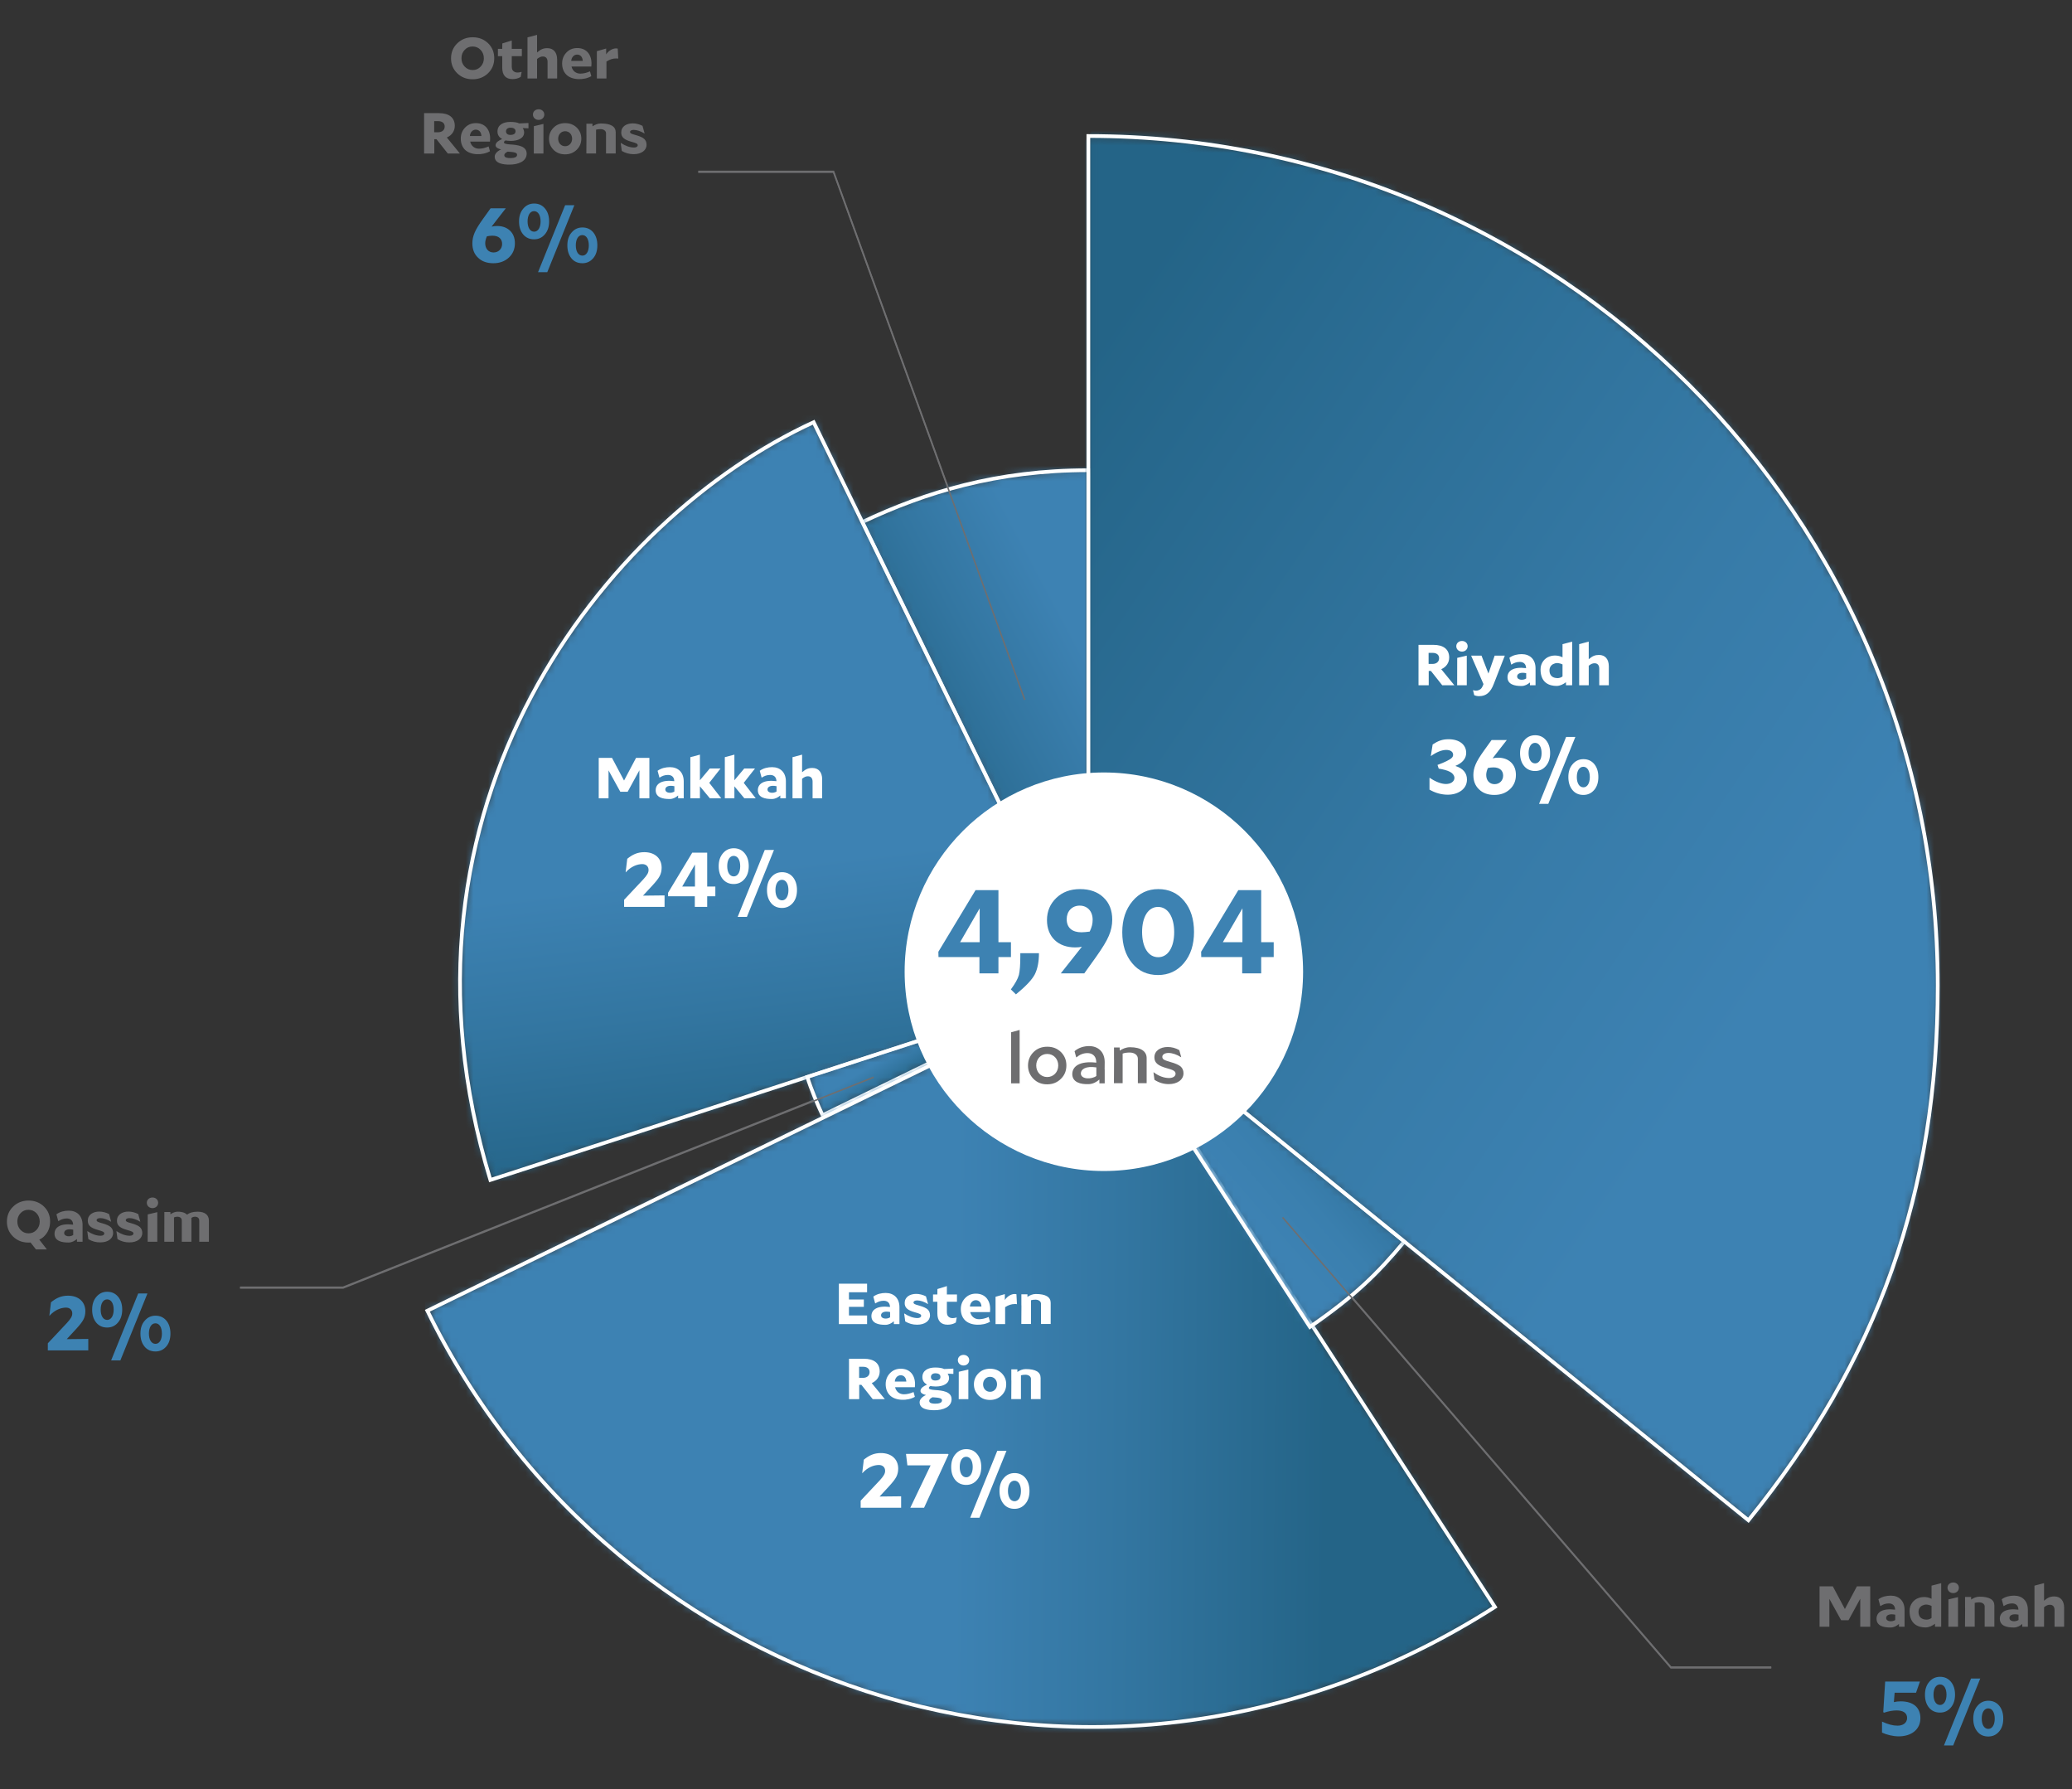 <svg width="278" height="240" viewBox="0 0 278 240" fill="none" xmlns="http://www.w3.org/2000/svg">
<rect x="0" y="0" width="278" height="240" fill="#333333" stroke="none"/>
<path d="M137.494 93.774L111.834 22.994H93.684" stroke="#6E6E70" stroke-width="0.2" stroke-miterlimit="10"/>
<path d="M117.224 144.395L46.034 172.665H32.204" stroke="#6E6E70" stroke-width="0.2" stroke-miterlimit="10"/>
<path d="M172.085 163.196L224.185 223.616H237.655" stroke="#6E6E70" stroke-width="0.2" stroke-miterlimit="10"/>
<mask id="mask0_63_5433" style="mask-type:luminance" maskUnits="userSpaceOnUse" x="106" y="55" width="50" height="80">
<path d="M155.265 55.815H106.355V134.285H155.265V55.815Z" fill="white"/>
</mask>
<g mask="url(#mask0_63_5433)">
<mask id="mask1_63_5433" style="mask-type:luminance" maskUnits="userSpaceOnUse" x="115" y="63" width="32" height="70">
<path d="M146.025 132.205L115.695 70.025C124.165 66.025 133.745 63.075 146.025 63.075V132.205Z" fill="white"/>
</mask>
<g mask="url(#mask1_63_5433)">
<path d="M139.298 50.463L86.97 78.403L122.423 144.801L174.751 116.86L139.298 50.463Z" fill="url(#paint0_linear_63_5433)"/>
</g>
<path d="M146.025 132.205L115.695 70.025C124.165 66.025 133.745 63.075 146.025 63.075V132.205Z" stroke="white" stroke-width="0.5" stroke-miterlimit="10"/>
</g>
<mask id="mask2_63_5433" style="mask-type:luminance" maskUnits="userSpaceOnUse" x="52" y="49" width="104" height="111">
<path d="M155.374 49.295H52.474V159.585H155.374V49.295Z" fill="white"/>
</mask>
<g mask="url(#mask2_63_5433)">
<mask id="mask3_63_5433" style="mask-type:luminance" maskUnits="userSpaceOnUse" x="61" y="56" width="86" height="103">
<path d="M146.024 132.205L65.794 158.275C50.504 108.075 81.204 69.505 109.164 56.635L146.024 132.205Z" fill="white"/>
</mask>
<g mask="url(#mask3_63_5433)">
<path d="M144.604 45.069L38.203 58.133L51.917 169.824L158.318 156.76L144.604 45.069Z" fill="url(#paint1_linear_63_5433)"/>
</g>
<path d="M146.024 132.205L65.794 158.275C50.504 108.075 81.204 69.505 109.164 56.635L146.024 132.205Z" stroke="white" stroke-width="0.5" stroke-miterlimit="10"/>
</g>
<mask id="mask4_63_5433" style="mask-type:luminance" maskUnits="userSpaceOnUse" x="98" y="124" width="58" height="27">
<path d="M155.134 124.965H98.994V150.935H155.134V124.965Z" fill="white"/>
</mask>
<g mask="url(#mask4_63_5433)">
<mask id="mask5_63_5433" style="mask-type:luminance" maskUnits="userSpaceOnUse" x="108" y="132" width="39" height="18">
<path d="M146.024 132.205L110.364 149.595C109.744 148.305 108.794 145.995 108.314 144.455L146.024 132.195V132.205Z" fill="white"/>
</mask>
<g mask="url(#mask5_63_5433)">
<path d="M136.073 115.593L100.644 136.797L118.253 166.22L153.683 145.016L136.073 115.593Z" fill="url(#paint2_linear_63_5433)"/>
</g>
<path d="M146.024 132.205L110.364 149.595C109.744 148.305 108.794 146.005 108.314 144.455L146.024 132.205Z" stroke="white" stroke-width="0.5" stroke-miterlimit="10"/>
</g>
<mask id="mask6_63_5433" style="mask-type:luminance" maskUnits="userSpaceOnUse" x="48" y="125" width="162" height="108">
<path d="M209.92 125H48V232.9H209.92V125Z" fill="white"/>
</mask>
<g mask="url(#mask6_63_5433)">
<mask id="mask7_63_5433" style="mask-type:luminance" maskUnits="userSpaceOnUse" x="57" y="132" width="144" height="100">
<path d="M146.52 132.32L200.57 215.55C147.98 249.18 82.56 227.35 57.34 175.82L146.52 132.32Z" fill="white"/>
</mask>
<g mask="url(#mask7_63_5433)">
<path d="M57.335 131.315L56.512 249.173L200.559 250.178L201.382 132.321L57.335 131.315Z" fill="url(#paint3_linear_63_5433)"/>
</g>
<path d="M146.52 132.32L200.57 215.55C147.98 249.18 82.56 227.35 57.34 175.82L146.52 132.32Z" stroke="white" stroke-width="0.5" stroke-miterlimit="10"/>
</g>
<mask id="mask8_63_5433" style="mask-type:luminance" maskUnits="userSpaceOnUse" x="135" y="124" width="63" height="56">
<path d="M197.774 124.014H135.954V179.344H197.774V124.014Z" fill="white"/>
</mask>
<g mask="url(#mask8_63_5433)">
<mask id="mask9_63_5433" style="mask-type:luminance" maskUnits="userSpaceOnUse" x="146" y="132" width="43" height="46">
<path d="M146.024 132.204L188.414 166.534C184.764 170.914 181.814 173.794 175.754 177.994L146.014 132.204H146.024Z" fill="white"/>
</mask>
<g mask="url(#mask9_63_5433)">
<path d="M170.243 111.231L123.365 151.838L164.201 198.981L211.079 158.374L170.243 111.231Z" fill="url(#paint4_linear_63_5433)"/>
</g>
<path d="M146.024 132.204L188.414 166.534C184.764 170.914 181.814 173.794 175.754 177.994L146.014 132.204H146.024Z" stroke="white" stroke-width="0.5" stroke-miterlimit="10"/>
</g>
<mask id="mask10_63_5433" style="mask-type:luminance" maskUnits="userSpaceOnUse" x="136" y="10" width="134" height="196">
<path d="M269.235 10.994H136.775V205.274H269.235V10.994Z" fill="white"/>
</mask>
<g mask="url(#mask10_63_5433)">
<mask id="mask11_63_5433" style="mask-type:luminance" maskUnits="userSpaceOnUse" x="146" y="18" width="114" height="186">
<path d="M146.025 132.204V18.244C208.965 18.244 259.985 69.264 259.985 132.204C259.985 159.894 252.015 182.404 234.585 203.924L146.025 132.204Z" fill="white"/>
</mask>
<g mask="url(#mask11_63_5433)">
<path d="M181.844 -34.663L59.827 145.556L224.164 256.82L346.181 76.601L181.844 -34.663Z" fill="url(#paint5_linear_63_5433)"/>
</g>
<path d="M146.025 132.204V18.244C208.965 18.244 259.985 69.264 259.985 132.204C259.985 159.894 252.015 182.404 234.585 203.924L146.025 132.204Z" stroke="white" stroke-width="0.5" stroke-miterlimit="10"/>
</g>
<path d="M148.105 157.076C162.865 157.076 174.835 145.106 174.835 130.346C174.835 115.586 162.865 103.615 148.105 103.615C133.345 103.615 121.375 115.586 121.375 130.346C121.375 145.106 133.345 157.076 148.105 157.076Z" fill="white"/>
<path d="M137.494 93.875L111.834 23.095H93.684" stroke="#6E6E70" stroke-width="0.2" stroke-miterlimit="10"/>
<path d="M117.224 144.495L46.034 172.765H32.204" stroke="#6E6E70" stroke-width="0.2" stroke-miterlimit="10"/>
<path d="M172.084 163.295L224.184 223.715H237.654" stroke="#6E6E70" stroke-width="0.2" stroke-miterlimit="10"/>
<path d="M63.41 10.633C62.582 10.633 61.893 10.362 61.344 9.828C60.794 9.287 60.516 8.621 60.516 7.824C60.516 7.027 60.794 6.353 61.352 5.811C61.909 5.27 62.598 4.999 63.426 4.999C64.246 4.999 64.935 5.27 65.492 5.804C66.042 6.345 66.313 7.011 66.313 7.808C66.313 8.613 66.042 9.279 65.485 9.821C64.927 10.362 64.239 10.633 63.41 10.633ZM61.916 7.808C61.916 8.257 62.056 8.629 62.35 8.938C62.636 9.24 62.992 9.395 63.418 9.395C63.844 9.395 64.192 9.248 64.486 8.938C64.773 8.636 64.92 8.265 64.92 7.824C64.92 7.375 64.773 6.996 64.486 6.694C64.192 6.384 63.828 6.237 63.403 6.237C62.977 6.237 62.629 6.384 62.342 6.694C62.056 6.996 61.916 7.367 61.916 7.808ZM69.863 10.316C69.561 10.509 69.182 10.61 68.764 10.61C67.858 10.61 67.386 10.091 67.386 9.078V7.53H66.805V6.554H67.386L67.394 5.827L68.663 5.432V6.554H70.017V7.53H68.663V8.946C68.663 9.325 68.802 9.557 69.151 9.689C69.36 9.751 69.607 9.743 69.963 9.643L69.987 9.658L69.863 10.316ZM72.84 7.576C72.569 7.576 72.352 7.677 72.058 7.909V10.525H70.773V5.014L72.058 4.674V7.034C72.561 6.609 72.894 6.461 73.436 6.461C74.256 6.461 74.751 7.027 74.751 7.979V10.525H73.466V8.296C73.466 7.831 73.234 7.576 72.84 7.576ZM77.865 9.875C78.276 9.875 78.725 9.766 79.158 9.573L79.336 10.215C78.841 10.509 78.183 10.641 77.571 10.61C76.952 10.587 76.379 10.393 76.008 10.037C75.621 9.658 75.42 9.147 75.42 8.52C75.42 7.932 75.613 7.444 76 7.042C76.379 6.647 76.859 6.446 77.44 6.446C78.036 6.446 78.508 6.639 78.849 7.011C79.189 7.398 79.359 7.901 79.359 8.528C79.359 8.644 79.344 8.861 79.336 8.923H76.681C76.828 9.534 77.293 9.875 77.865 9.875ZM76.643 8.172H78.191C78.16 7.646 77.873 7.321 77.432 7.321C76.999 7.321 76.674 7.692 76.643 8.172ZM80.081 6.864L81.328 6.508V7.297C81.629 6.818 82.187 6.492 82.636 6.492C82.721 6.492 82.79 6.5 82.883 6.523L82.953 7.862C82.876 7.839 82.783 7.839 82.643 7.839C82.225 7.839 81.807 7.971 81.366 8.257V10.525H80.081V6.864Z" fill="#6E6E70"/>
<path d="M60.082 20.595L58.565 18.675H58.271V20.595H56.901V15.177H58.89C60.26 15.177 61.019 15.781 61.019 16.88C61.019 17.576 60.616 18.157 59.951 18.443L61.708 20.595H60.082ZM58.255 17.739H58.774C59.316 17.739 59.664 17.437 59.664 16.973C59.664 16.524 59.339 16.253 58.797 16.253H58.255V17.739ZM64.268 19.945C64.678 19.945 65.127 19.837 65.56 19.643L65.738 20.285C65.243 20.579 64.585 20.711 63.974 20.68C63.354 20.657 62.782 20.463 62.41 20.107C62.023 19.728 61.822 19.217 61.822 18.59C61.822 18.002 62.015 17.515 62.402 17.112C62.782 16.717 63.261 16.516 63.842 16.516C64.438 16.516 64.91 16.709 65.251 17.081C65.591 17.468 65.761 17.971 65.761 18.598C65.761 18.714 65.746 18.931 65.738 18.993H63.083C63.23 19.604 63.695 19.945 64.268 19.945ZM63.045 18.242H64.593C64.562 17.716 64.275 17.391 63.834 17.391C63.401 17.391 63.076 17.762 63.045 18.242ZM70.903 17.213L70.129 17.174C70.237 17.336 70.323 17.515 70.323 17.762C70.323 18.528 69.518 18.9 68.542 18.9C68.318 18.9 67.892 18.861 67.83 18.838C67.753 18.869 67.614 18.977 67.614 19.093C67.614 19.256 67.884 19.333 68.418 19.372C69.471 19.434 70.663 19.589 70.663 20.603C70.663 21.655 69.518 22.081 68.364 22.081C67.521 22.081 66.375 21.942 66.375 21.013C66.375 20.61 66.754 20.254 67.227 20.045H67.25C66.84 19.96 66.491 19.782 66.491 19.488C66.491 19.086 66.979 18.815 67.366 18.652C66.971 18.412 66.747 18.11 66.747 17.638C66.747 16.741 67.528 16.354 68.465 16.354C68.922 16.354 69.401 16.408 69.657 16.555L70.903 16.5V17.213ZM67.66 20.819C67.66 21.145 68.078 21.206 68.465 21.206C68.968 21.206 69.378 21.098 69.378 20.765C69.378 20.479 69.069 20.401 68.109 20.34C67.815 20.487 67.66 20.641 67.66 20.819ZM67.892 17.615C67.892 17.87 68.062 18.095 68.465 18.095C69.007 18.095 69.169 17.87 69.169 17.607C69.169 17.344 68.991 17.128 68.48 17.128C68.109 17.128 67.892 17.336 67.892 17.615ZM72.27 14.658C72.704 14.658 73.029 14.96 73.029 15.363C73.029 15.773 72.704 16.083 72.27 16.083C71.837 16.083 71.504 15.773 71.504 15.363C71.504 14.96 71.829 14.658 72.27 14.658ZM71.62 20.595L71.628 16.926L72.913 16.624V20.595H71.62ZM75.818 20.703C75.191 20.703 74.672 20.502 74.27 20.1C73.868 19.689 73.659 19.202 73.659 18.613C73.659 18.025 73.868 17.53 74.278 17.12C74.68 16.717 75.199 16.516 75.826 16.516C76.453 16.516 76.971 16.717 77.382 17.112C77.792 17.522 77.993 18.01 77.993 18.598C77.993 19.194 77.792 19.682 77.374 20.092C76.963 20.494 76.445 20.703 75.818 20.703ZM74.889 18.606C74.889 19.186 75.284 19.612 75.826 19.612C76.36 19.612 76.762 19.179 76.762 18.606C76.762 18.025 76.368 17.6 75.826 17.6C75.284 17.6 74.889 18.041 74.889 18.606ZM81.31 17.863C81.31 17.561 81 17.321 80.575 17.321C80.366 17.321 80.087 17.352 79.971 17.398V20.587H78.671L78.686 18.087H78.678V16.601H79.491V16.949C79.808 16.733 80.195 16.562 80.606 16.562C81.952 16.562 82.61 16.965 82.61 17.754V20.587H81.31V17.863ZM85.324 18.126C85.858 18.273 86.237 18.451 86.438 18.637C86.647 18.838 86.748 19.093 86.748 19.419C86.748 20.177 86.051 20.68 85.014 20.68C84.433 20.68 83.93 20.541 83.427 20.247L83.28 19.194L83.311 19.179C83.892 19.566 84.519 19.79 85.06 19.79C85.37 19.79 85.564 19.666 85.564 19.488C85.564 19.279 85.362 19.194 84.751 19.024C83.729 18.745 83.35 18.397 83.35 17.77C83.35 16.965 84.054 16.547 84.89 16.547C85.331 16.547 85.78 16.663 86.206 16.88L86.485 17.894L86.461 17.901C85.997 17.615 85.455 17.422 85.029 17.422C84.72 17.422 84.534 17.53 84.534 17.7C84.534 17.785 84.581 17.855 84.673 17.909C84.766 17.963 84.983 18.033 85.324 18.126Z" fill="#6E6E70"/>
<path d="M69.084 32.626C69.084 33.411 68.815 34.04 68.278 34.546C67.732 35.051 67.04 35.309 66.194 35.309C65.327 35.309 64.646 35.062 64.14 34.566C63.624 34.081 63.377 33.441 63.377 32.637C63.377 32.172 63.469 31.698 63.676 31.223C63.872 30.748 64.243 30.139 64.801 29.365L65.822 27.941H67.866C67.112 28.911 66.534 29.634 65.957 30.397C66.225 30.335 66.462 30.315 66.7 30.315C67.401 30.315 67.979 30.521 68.423 30.934C68.867 31.357 69.084 31.924 69.084 32.626ZM65.1 32.626C65.1 33.369 65.544 33.865 66.225 33.865C66.885 33.865 67.37 33.38 67.37 32.719C67.37 32.028 66.885 31.615 66.08 31.615C65.833 31.615 65.564 31.646 65.327 31.698C65.183 32.028 65.1 32.337 65.1 32.626ZM72.189 36.507L75.822 27.528H77.06L73.428 36.507H72.189ZM69.64 29.706C69.64 29.004 69.826 28.426 70.208 27.982C70.59 27.528 71.075 27.301 71.663 27.301C72.262 27.301 72.747 27.518 73.118 27.962C73.49 28.405 73.675 28.983 73.675 29.695C73.675 30.397 73.49 30.985 73.108 31.429C72.726 31.883 72.241 32.1 71.653 32.1C71.054 32.1 70.559 31.883 70.187 31.439C69.826 30.996 69.64 30.428 69.64 29.706ZM70.786 29.695C70.786 30.521 71.116 31.078 71.663 31.078C72.189 31.078 72.53 30.521 72.53 29.706C72.53 28.88 72.2 28.323 71.653 28.323C71.116 28.323 70.786 28.88 70.786 29.695ZM76.121 32.915C76.121 32.214 76.297 31.636 76.689 31.192C77.071 30.738 77.556 30.511 78.144 30.511C78.732 30.511 79.228 30.727 79.599 31.171C79.96 31.615 80.146 32.193 80.146 32.905C80.146 33.607 79.971 34.195 79.589 34.639C79.197 35.093 78.722 35.309 78.134 35.309C77.525 35.309 77.029 35.093 76.668 34.649C76.307 34.205 76.121 33.638 76.121 32.915ZM77.256 32.905C77.256 33.73 77.587 34.288 78.144 34.288C78.67 34.288 79.001 33.73 79.001 32.915C79.001 32.09 78.67 31.532 78.134 31.532C77.587 31.532 77.256 32.09 77.256 32.905Z" fill="#3D82B2"/>
<path d="M247.026 217.33L245.447 214.467V218.205H244.131V212.787H245.911L247.529 215.829L249.139 212.787H250.927V218.205H249.588V214.451L248.016 217.33H247.026ZM255.536 218.205H254.785V217.833C254.483 218.089 254.111 218.298 253.686 218.306C252.695 218.321 251.774 218.081 251.774 217.129C251.774 216.255 252.579 215.697 254.266 215.914L254.258 215.775C254.189 215.272 253.841 215.078 253.415 215.078C252.989 215.078 252.641 215.21 252.3 215.434L252.269 215.411L252.029 214.521C252.525 214.157 253.128 214.033 253.686 214.033C254.769 214.033 255.536 214.714 255.536 215.945V218.205ZM253.067 217.021C253.067 217.539 253.879 217.578 254.282 217.299V216.587C253.407 216.409 253.067 216.711 253.067 217.021ZM260.448 218.205H259.62V217.803C259.264 218.073 258.823 218.298 258.358 218.298C257.398 218.298 256.207 217.895 256.207 216.084C256.207 215.217 256.756 214.567 257.422 214.343C258.018 214.134 258.66 214.203 259.155 214.459V212.694L260.448 212.361V218.205ZM257.406 216.208C257.406 216.866 257.778 217.253 258.521 217.253C258.707 217.253 259.008 217.16 259.155 217.021V215.411C258.815 215.256 258.397 215.14 258.01 215.326C257.693 215.426 257.406 215.744 257.406 216.208ZM262.063 212.268C262.496 212.268 262.821 212.57 262.821 212.973C262.821 213.383 262.496 213.693 262.063 213.693C261.629 213.693 261.296 213.383 261.296 212.973C261.296 212.57 261.621 212.268 262.063 212.268ZM261.412 218.205L261.42 214.536L262.705 214.234V218.205H261.412ZM266.284 215.473C266.284 215.171 265.974 214.931 265.548 214.931C265.339 214.931 265.061 214.962 264.945 215.008V218.197H263.644L263.66 215.697H263.652V214.211H264.465V214.559C264.782 214.343 265.169 214.172 265.579 214.172C266.926 214.172 267.584 214.575 267.584 215.364V218.197H266.284V215.473ZM272.078 218.205H271.327V217.833C271.025 218.089 270.653 218.298 270.228 218.306C269.237 218.321 268.316 218.081 268.316 217.129C268.316 216.255 269.121 215.697 270.808 215.914L270.8 215.775C270.731 215.272 270.383 215.078 269.957 215.078C269.531 215.078 269.183 215.21 268.842 215.434L268.811 215.411L268.571 214.521C269.067 214.157 269.67 214.033 270.228 214.033C271.311 214.033 272.078 214.714 272.078 215.945V218.205ZM269.609 217.021C269.609 217.539 270.421 217.578 270.824 217.299V216.587C269.949 216.409 269.609 216.711 269.609 217.021ZM275.032 215.256C274.761 215.256 274.544 215.357 274.25 215.589V218.205H272.965V212.694L274.25 212.354V214.714C274.753 214.289 275.086 214.141 275.628 214.141C276.448 214.141 276.944 214.707 276.944 215.659V218.205H275.659V215.976C275.659 215.511 275.427 215.256 275.032 215.256Z" fill="#6E6E70"/>
<path d="M257.66 230.463C257.66 232.021 256.411 232.909 254.75 232.909C253.986 232.909 253.13 232.692 252.51 232.403V230.927C253.346 231.309 253.965 231.474 254.605 231.474C255.359 231.474 255.875 231.072 255.875 230.442C255.875 229.782 255.369 229.431 254.471 229.431C253.955 229.431 253.439 229.524 252.789 229.73L252.675 229.668L252.933 225.561H257.598L257.072 227.057H254.203L254.1 228.316C254.389 228.244 254.698 228.213 255.018 228.213C256.7 228.213 257.66 229.039 257.66 230.463ZM260.821 234.127L264.454 225.148H265.692L262.06 234.127H260.821ZM258.272 227.326C258.272 226.624 258.458 226.046 258.84 225.602C259.222 225.148 259.707 224.921 260.295 224.921C260.894 224.921 261.379 225.138 261.75 225.582C262.122 226.025 262.307 226.603 262.307 227.315C262.307 228.017 262.122 228.605 261.74 229.049C261.358 229.503 260.873 229.72 260.285 229.72C259.686 229.72 259.191 229.503 258.819 229.059C258.458 228.616 258.272 228.048 258.272 227.326ZM259.418 227.315C259.418 228.141 259.748 228.698 260.295 228.698C260.821 228.698 261.162 228.141 261.162 227.326C261.162 226.5 260.832 225.943 260.285 225.943C259.748 225.943 259.418 226.5 259.418 227.315ZM264.753 230.535C264.753 229.833 264.929 229.256 265.321 228.812C265.703 228.358 266.188 228.131 266.776 228.131C267.364 228.131 267.86 228.347 268.231 228.791C268.592 229.235 268.778 229.813 268.778 230.525C268.778 231.227 268.603 231.815 268.221 232.259C267.829 232.713 267.354 232.929 266.766 232.929C266.157 232.929 265.661 232.713 265.3 232.269C264.939 231.825 264.753 231.258 264.753 230.535ZM265.888 230.525C265.888 231.35 266.219 231.908 266.776 231.908C267.302 231.908 267.633 231.35 267.633 230.535C267.633 229.71 267.302 229.152 266.766 229.152C266.219 229.152 265.888 229.71 265.888 230.525Z" fill="#3D82B2"/>
<path d="M6.723 163.848C6.723 164.653 6.452 165.319 5.895 165.861C5.701 166.046 5.492 166.186 5.268 166.271L6.289 167.594H4.827L4.099 166.666C4.006 166.673 3.913 166.673 3.82 166.673C2.992 166.673 2.303 166.402 1.754 165.868C1.204 165.327 0.926 164.661 0.926 163.864C0.926 163.066 1.204 162.393 1.762 161.851C2.319 161.31 3.008 161.039 3.836 161.039C4.656 161.039 5.345 161.31 5.902 161.844C6.452 162.385 6.723 163.051 6.723 163.848ZM2.327 163.848C2.327 164.297 2.466 164.669 2.76 164.978C3.046 165.28 3.402 165.435 3.828 165.435C4.254 165.435 4.602 165.288 4.896 164.978C5.183 164.676 5.33 164.305 5.33 163.864C5.33 163.415 5.183 163.036 4.896 162.734C4.602 162.424 4.238 162.277 3.813 162.277C3.387 162.277 3.039 162.424 2.752 162.734C2.466 163.036 2.327 163.407 2.327 163.848ZM11.078 166.565H10.327V166.193C10.025 166.449 9.653 166.658 9.228 166.666C8.237 166.681 7.316 166.441 7.316 165.489C7.316 164.614 8.121 164.057 9.808 164.274L9.801 164.135C9.731 163.632 9.383 163.438 8.957 163.438C8.531 163.438 8.183 163.57 7.842 163.794L7.811 163.771L7.571 162.881C8.067 162.517 8.671 162.393 9.228 162.393C10.311 162.393 11.078 163.074 11.078 164.305V166.565ZM8.609 165.381C8.609 165.899 9.421 165.938 9.824 165.659V164.947C8.949 164.769 8.609 165.071 8.609 165.381ZM13.753 164.096C14.287 164.243 14.667 164.421 14.868 164.607C15.077 164.808 15.177 165.063 15.177 165.388C15.177 166.147 14.481 166.65 13.444 166.65C12.863 166.65 12.36 166.511 11.857 166.217L11.71 165.164L11.741 165.149C12.321 165.536 12.948 165.76 13.49 165.76C13.8 165.76 13.993 165.636 13.993 165.458C13.993 165.249 13.792 165.164 13.181 164.994C12.159 164.715 11.78 164.367 11.78 163.74C11.78 162.935 12.484 162.517 13.32 162.517C13.761 162.517 14.21 162.633 14.636 162.85L14.914 163.864L14.891 163.871C14.427 163.585 13.885 163.392 13.459 163.392C13.149 163.392 12.964 163.5 12.964 163.67C12.964 163.755 13.01 163.825 13.103 163.879C13.196 163.933 13.413 164.003 13.753 164.096ZM17.665 164.096C18.199 164.243 18.578 164.421 18.779 164.607C18.988 164.808 19.089 165.063 19.089 165.388C19.089 166.147 18.392 166.65 17.355 166.65C16.775 166.65 16.272 166.511 15.768 166.217L15.621 165.164L15.652 165.149C16.233 165.536 16.86 165.76 17.402 165.76C17.711 165.76 17.905 165.636 17.905 165.458C17.905 165.249 17.703 165.164 17.092 164.994C16.07 164.715 15.691 164.367 15.691 163.74C15.691 162.935 16.395 162.517 17.231 162.517C17.672 162.517 18.122 162.633 18.547 162.85L18.826 163.864L18.803 163.871C18.338 163.585 17.796 163.392 17.371 163.392C17.061 163.392 16.875 163.5 16.875 163.67C16.875 163.755 16.922 163.825 17.015 163.879C17.108 163.933 17.324 164.003 17.665 164.096ZM20.462 160.628C20.895 160.628 21.22 160.93 21.22 161.333C21.22 161.743 20.895 162.053 20.462 162.053C20.028 162.053 19.696 161.743 19.696 161.333C19.696 160.93 20.021 160.628 20.462 160.628ZM19.812 166.565L19.819 162.896L21.104 162.594V166.565H19.812ZM26.734 163.717C26.734 163.407 26.525 163.206 26.161 163.206C25.968 163.206 25.813 163.268 25.681 163.368V166.565H24.389V163.717C24.389 163.399 24.172 163.206 23.785 163.206C23.592 163.206 23.476 163.245 23.344 163.299V166.565H22.044L22.051 163.895V162.571H22.864V162.881C23.158 162.679 23.499 162.532 23.824 162.532C24.52 162.532 24.861 162.71 25.101 162.927C25.38 162.703 25.813 162.532 26.51 162.532C27.493 162.532 28.027 162.966 28.027 163.724V166.565H26.734V163.717Z" fill="#6E6E70"/>
<path d="M6.416 181.135V180.186L8.985 177.451C9.522 176.862 9.697 176.553 9.697 176.171C9.697 175.717 9.367 175.397 8.861 175.397C8.191 175.397 7.344 175.707 6.643 176.491H6.622L6.839 174.685C7.54 174.117 8.201 173.797 9.13 173.797C10.554 173.797 11.452 174.633 11.452 175.882C11.452 176.285 11.369 176.656 11.194 176.997C11.018 177.337 10.688 177.75 10.213 178.266L8.954 179.628L11.844 179.597V181.135H6.416ZM14.912 182.477L18.544 173.498H19.783L16.15 182.477H14.912ZM12.363 175.676C12.363 174.974 12.548 174.396 12.93 173.952C13.312 173.498 13.797 173.271 14.385 173.271C14.984 173.271 15.469 173.488 15.84 173.932C16.212 174.375 16.398 174.953 16.398 175.665C16.398 176.367 16.212 176.955 15.83 177.399C15.448 177.853 14.963 178.07 14.375 178.07C13.776 178.07 13.281 177.853 12.909 177.409C12.548 176.966 12.363 176.398 12.363 175.676ZM13.508 175.665C13.508 176.491 13.838 177.048 14.385 177.048C14.912 177.048 15.252 176.491 15.252 175.676C15.252 174.85 14.922 174.293 14.375 174.293C13.838 174.293 13.508 174.85 13.508 175.665ZM18.843 178.885C18.843 178.183 19.019 177.606 19.411 177.162C19.793 176.708 20.278 176.481 20.866 176.481C21.454 176.481 21.95 176.697 22.321 177.141C22.683 177.585 22.868 178.163 22.868 178.875C22.868 179.577 22.693 180.165 22.311 180.609C21.919 181.063 21.444 181.279 20.856 181.279C20.247 181.279 19.752 181.063 19.39 180.619C19.029 180.175 18.843 179.608 18.843 178.885ZM19.979 178.875C19.979 179.7 20.309 180.258 20.866 180.258C21.393 180.258 21.723 179.7 21.723 178.885C21.723 178.06 21.393 177.502 20.856 177.502C20.309 177.502 19.979 178.06 19.979 178.875Z" fill="#3D82B2"/>
<path d="M193.502 91.915L191.985 89.996H191.691V91.915H190.321V86.497H192.31C193.68 86.497 194.439 87.101 194.439 88.2C194.439 88.896 194.036 89.477 193.371 89.763L195.128 91.915H193.502ZM191.675 89.059H192.194C192.736 89.059 193.084 88.757 193.084 88.293C193.084 87.844 192.759 87.573 192.217 87.573H191.675V89.059ZM196.155 85.978C196.589 85.978 196.914 86.28 196.914 86.683C196.914 87.093 196.589 87.403 196.155 87.403C195.722 87.403 195.389 87.093 195.389 86.683C195.389 86.28 195.714 85.978 196.155 85.978ZM195.505 91.915L195.513 88.246L196.797 87.944V91.915H195.505ZM198.48 93.378C198.248 93.386 198.039 93.347 197.799 93.254L197.636 92.596L197.652 92.581C197.93 92.65 198.124 92.674 198.348 92.588C198.759 92.457 198.898 92.155 199.037 91.76L197.381 87.944H198.774L199.703 90.344L200.539 87.944H201.901L200.415 91.752C199.989 92.875 199.378 93.378 198.48 93.378ZM206.023 91.915H205.272V91.543C204.97 91.799 204.598 92.008 204.173 92.016C203.182 92.031 202.261 91.791 202.261 90.839C202.261 89.965 203.066 89.407 204.753 89.624L204.746 89.485C204.676 88.981 204.328 88.788 203.902 88.788C203.476 88.788 203.128 88.92 202.787 89.144L202.756 89.121L202.516 88.231C203.012 87.867 203.615 87.743 204.173 87.743C205.256 87.743 206.023 88.424 206.023 89.655V91.915ZM203.554 90.731C203.554 91.249 204.366 91.288 204.769 91.009V90.297C203.894 90.119 203.554 90.421 203.554 90.731ZM210.935 91.915H210.107V91.513C209.751 91.783 209.31 92.008 208.845 92.008C207.886 92.008 206.694 91.605 206.694 89.794C206.694 88.927 207.243 88.277 207.909 88.053C208.505 87.844 209.147 87.913 209.643 88.169V86.404L210.935 86.071V91.915ZM207.893 89.918C207.893 90.576 208.265 90.963 209.008 90.963C209.194 90.963 209.495 90.87 209.643 90.731V89.121C209.302 88.966 208.884 88.85 208.497 89.036C208.18 89.136 207.893 89.454 207.893 89.918ZM213.943 88.966C213.672 88.966 213.455 89.067 213.161 89.299V91.915H211.876V86.404L213.161 86.064V88.424C213.664 87.999 213.997 87.852 214.539 87.852C215.359 87.852 215.855 88.416 215.855 89.368V91.915H214.57V89.686C214.57 89.222 214.338 88.966 213.943 88.966Z" fill="white"/>
<path d="M196.822 104.555C196.822 105.154 196.584 105.649 196.099 106.031C195.604 106.402 194.985 106.598 194.242 106.598C193.385 106.598 192.529 106.351 191.796 105.917V104.338L191.817 104.328C192.58 104.854 193.385 105.164 194.025 105.164C194.324 105.154 194.572 105.092 194.768 104.968C195.026 104.803 195.16 104.576 195.14 104.287C195.047 103.616 194.283 103.306 193.034 103.1L192.869 102.605C193.395 102.419 193.777 102.243 194.077 102.099C194.727 101.779 194.964 101.573 194.964 101.242C194.964 100.84 194.603 100.592 194.046 100.592C193.447 100.592 192.756 100.871 191.992 101.408H191.971L192.219 99.859C192.921 99.395 193.499 99.158 194.355 99.158C195.79 99.158 196.719 99.88 196.719 100.984C196.719 101.748 196.223 102.336 195.263 102.739C196.285 103.059 196.822 103.678 196.822 104.555ZM203.389 103.946C203.389 104.731 203.121 105.36 202.584 105.866C202.037 106.371 201.346 106.629 200.499 106.629C199.632 106.629 198.951 106.382 198.446 105.886C197.93 105.401 197.682 104.762 197.682 103.957C197.682 103.492 197.775 103.017 197.981 102.543C198.177 102.068 198.549 101.459 199.106 100.685L200.128 99.261H202.171C201.418 100.231 200.84 100.953 200.262 101.717C200.53 101.655 200.768 101.635 201.005 101.635C201.707 101.635 202.285 101.841 202.728 102.254C203.172 102.677 203.389 103.244 203.389 103.946ZM199.405 103.946C199.405 104.689 199.849 105.185 200.53 105.185C201.191 105.185 201.676 104.7 201.676 104.039C201.676 103.348 201.191 102.935 200.386 102.935C200.138 102.935 199.87 102.966 199.632 103.017C199.488 103.348 199.405 103.657 199.405 103.946ZM206.495 107.827L210.127 98.848H211.366L207.733 107.827H206.495ZM203.946 101.026C203.946 100.324 204.132 99.746 204.513 99.302C204.895 98.848 205.38 98.621 205.968 98.621C206.567 98.621 207.052 98.838 207.424 99.282C207.795 99.725 207.981 100.303 207.981 101.015C207.981 101.717 207.795 102.305 207.413 102.749C207.031 103.203 206.546 103.42 205.958 103.42C205.36 103.42 204.864 103.203 204.493 102.759C204.132 102.316 203.946 101.748 203.946 101.026ZM205.091 101.015C205.091 101.841 205.422 102.398 205.968 102.398C206.495 102.398 206.835 101.841 206.835 101.026C206.835 100.2 206.505 99.643 205.958 99.643C205.422 99.643 205.091 100.2 205.091 101.015ZM210.427 104.235C210.427 103.533 210.602 102.956 210.994 102.512C211.376 102.058 211.861 101.831 212.449 101.831C213.038 101.831 213.533 102.047 213.905 102.491C214.266 102.935 214.452 103.513 214.452 104.225C214.452 104.927 214.276 105.515 213.894 105.959C213.502 106.413 213.027 106.629 212.439 106.629C211.83 106.629 211.335 106.413 210.974 105.969C210.612 105.525 210.427 104.958 210.427 104.235ZM211.562 104.225C211.562 105.05 211.892 105.608 212.449 105.608C212.976 105.608 213.306 105.05 213.306 104.235C213.306 103.41 212.976 102.852 212.439 102.852C211.892 102.852 211.562 103.41 211.562 104.225Z" fill="white"/>
<path d="M112.551 177.605V172.187H116.336V173.34H113.905V174.308H115.902V175.298H113.905V176.452H116.336V177.605H112.551ZM120.679 177.605H119.928V177.233C119.626 177.489 119.255 177.698 118.829 177.706C117.838 177.721 116.917 177.481 116.917 176.529C116.917 175.655 117.722 175.097 119.41 175.314L119.402 175.175C119.332 174.672 118.984 174.478 118.558 174.478C118.132 174.478 117.784 174.61 117.444 174.834L117.413 174.811L117.173 173.921C117.668 173.557 118.272 173.433 118.829 173.433C119.913 173.433 120.679 174.114 120.679 175.345V177.605ZM118.21 176.421C118.21 176.939 119.023 176.978 119.425 176.699V175.987C118.55 175.809 118.21 176.111 118.21 176.421ZM123.355 175.136C123.889 175.283 124.268 175.461 124.469 175.647C124.678 175.848 124.779 176.103 124.779 176.429C124.779 177.187 124.082 177.69 123.045 177.69C122.464 177.69 121.961 177.551 121.458 177.257L121.311 176.204L121.342 176.189C121.923 176.576 122.55 176.8 123.091 176.8C123.401 176.8 123.594 176.676 123.594 176.498C123.594 176.289 123.393 176.204 122.782 176.034C121.76 175.755 121.381 175.407 121.381 174.78C121.381 173.975 122.085 173.557 122.921 173.557C123.362 173.557 123.811 173.673 124.237 173.89L124.516 174.904L124.492 174.911C124.028 174.625 123.486 174.432 123.06 174.432C122.751 174.432 122.565 174.54 122.565 174.71C122.565 174.795 122.611 174.865 122.704 174.919C122.797 174.973 123.014 175.043 123.355 175.136ZM128.241 177.396C127.939 177.59 127.56 177.69 127.142 177.69C126.237 177.69 125.765 177.172 125.765 176.158V174.61H125.184V173.634H125.765L125.772 172.907L127.042 172.512V173.634H128.396V174.61H127.042V176.026C127.042 176.405 127.181 176.637 127.529 176.769C127.738 176.831 127.986 176.823 128.342 176.723L128.365 176.738L128.241 177.396ZM131.358 176.955C131.768 176.955 132.217 176.846 132.65 176.653L132.828 177.295C132.333 177.59 131.675 177.721 131.063 177.69C130.444 177.667 129.871 177.473 129.5 177.117C129.113 176.738 128.912 176.227 128.912 175.6C128.912 175.012 129.105 174.524 129.492 174.122C129.871 173.727 130.351 173.526 130.932 173.526C131.528 173.526 132 173.72 132.341 174.091C132.681 174.478 132.851 174.981 132.851 175.608C132.851 175.724 132.836 175.941 132.828 176.003H130.173C130.32 176.614 130.785 176.955 131.358 176.955ZM130.135 175.252H131.683C131.652 174.726 131.365 174.401 130.924 174.401C130.491 174.401 130.166 174.772 130.135 175.252ZM133.573 173.944L134.82 173.588V174.377C135.121 173.898 135.679 173.572 136.128 173.572C136.213 173.572 136.282 173.58 136.375 173.603L136.445 174.942C136.368 174.919 136.275 174.919 136.135 174.919C135.717 174.919 135.299 175.051 134.858 175.337V177.605H133.573V173.944ZM139.67 174.873C139.67 174.571 139.36 174.331 138.934 174.331C138.725 174.331 138.447 174.362 138.331 174.408V177.597H137.03L137.046 175.097H137.038V173.611H137.851V173.959C138.168 173.743 138.555 173.572 138.965 173.572C140.312 173.572 140.97 173.975 140.97 174.764V177.597H139.67V174.873Z" fill="white"/>
<path d="M117.092 187.675L115.575 185.755H115.281V187.675H113.911V182.257H115.9C117.27 182.257 118.029 182.861 118.029 183.96C118.029 184.656 117.626 185.237 116.961 185.523L118.718 187.675H117.092ZM115.266 184.819H115.784C116.326 184.819 116.674 184.517 116.674 184.053C116.674 183.604 116.349 183.333 115.807 183.333H115.266V184.819ZM121.278 187.025C121.688 187.025 122.137 186.916 122.57 186.723L122.748 187.365C122.253 187.66 121.595 187.791 120.983 187.76C120.364 187.737 119.792 187.543 119.42 187.187C119.033 186.808 118.832 186.297 118.832 185.67C118.832 185.082 119.025 184.594 119.412 184.192C119.792 183.797 120.271 183.596 120.852 183.596C121.448 183.596 121.92 183.79 122.261 184.161C122.601 184.548 122.771 185.051 122.771 185.678C122.771 185.794 122.756 186.011 122.748 186.073H120.093C120.24 186.684 120.705 187.025 121.278 187.025ZM120.055 185.322H121.603C121.572 184.796 121.285 184.471 120.844 184.471C120.411 184.471 120.086 184.842 120.055 185.322ZM127.913 184.293L127.139 184.254C127.247 184.416 127.333 184.594 127.333 184.842C127.333 185.608 126.528 185.98 125.552 185.98C125.328 185.98 124.902 185.941 124.84 185.918C124.763 185.949 124.624 186.057 124.624 186.173C124.624 186.336 124.894 186.413 125.428 186.452C126.481 186.514 127.673 186.669 127.673 187.683C127.673 188.735 126.528 189.161 125.374 189.161C124.531 189.161 123.385 189.022 123.385 188.093C123.385 187.69 123.764 187.334 124.237 187.125H124.26C123.85 187.04 123.501 186.862 123.501 186.568C123.501 186.166 123.989 185.895 124.376 185.732C123.981 185.492 123.757 185.19 123.757 184.718C123.757 183.82 124.538 183.433 125.475 183.433C125.932 183.433 126.411 183.488 126.667 183.635L127.913 183.581V184.293ZM124.67 187.899C124.67 188.225 125.088 188.286 125.475 188.286C125.978 188.286 126.388 188.178 126.388 187.845C126.388 187.559 126.079 187.481 125.119 187.42C124.825 187.567 124.67 187.721 124.67 187.899ZM124.902 184.695C124.902 184.951 125.072 185.175 125.475 185.175C126.017 185.175 126.179 184.951 126.179 184.687C126.179 184.424 126.001 184.207 125.49 184.207C125.119 184.207 124.902 184.416 124.902 184.695ZM129.28 181.738C129.714 181.738 130.039 182.04 130.039 182.443C130.039 182.853 129.714 183.163 129.28 183.163C128.847 183.163 128.514 182.853 128.514 182.443C128.514 182.04 128.839 181.738 129.28 181.738ZM128.63 187.675L128.638 184.006L129.923 183.704V187.675H128.63ZM132.828 187.783C132.201 187.783 131.682 187.582 131.28 187.18C130.878 186.769 130.669 186.282 130.669 185.694C130.669 185.105 130.878 184.61 131.288 184.2C131.69 183.797 132.209 183.596 132.836 183.596C133.463 183.596 133.981 183.797 134.391 184.192C134.802 184.602 135.003 185.09 135.003 185.678C135.003 186.274 134.802 186.762 134.384 187.172C133.974 187.574 133.455 187.783 132.828 187.783ZM131.899 185.686C131.899 186.266 132.294 186.692 132.836 186.692C133.37 186.692 133.772 186.259 133.772 185.686C133.772 185.105 133.378 184.68 132.836 184.68C132.294 184.68 131.899 185.121 131.899 185.686ZM138.32 184.943C138.32 184.641 138.01 184.401 137.585 184.401C137.376 184.401 137.097 184.432 136.981 184.478V187.667H135.681L135.696 185.167H135.688V183.681H136.501V184.029C136.818 183.813 137.205 183.642 137.616 183.642C138.962 183.642 139.62 184.045 139.62 184.834V187.667H138.32V184.943Z" fill="white"/>
<path d="M115.476 202.245V201.296L118.045 198.561C118.582 197.972 118.757 197.663 118.757 197.281C118.757 196.827 118.427 196.507 117.921 196.507C117.251 196.507 116.404 196.817 115.703 197.601H115.682L115.899 195.795C116.6 195.227 117.261 194.907 118.19 194.907C119.614 194.907 120.512 195.743 120.512 196.992C120.512 197.395 120.429 197.766 120.254 198.107C120.078 198.447 119.748 198.86 119.273 199.376L118.014 200.738L120.904 200.707V202.245H115.476ZM123.982 202.245H122.135L124.859 196.559H121.743L121.557 195.021H127.212L127.264 195.104L123.982 202.245ZM130.17 203.587L133.802 194.608H135.041L131.408 203.587H130.17ZM127.621 196.786C127.621 196.084 127.806 195.506 128.188 195.062C128.57 194.608 129.055 194.381 129.643 194.381C130.242 194.381 130.727 194.598 131.098 195.042C131.47 195.485 131.656 196.063 131.656 196.775C131.656 197.477 131.47 198.065 131.088 198.509C130.706 198.963 130.221 199.18 129.633 199.18C129.034 199.18 128.539 198.963 128.168 198.519C127.806 198.076 127.621 197.508 127.621 196.786ZM128.766 196.775C128.766 197.601 129.096 198.158 129.643 198.158C130.17 198.158 130.51 197.601 130.51 196.786C130.51 195.96 130.18 195.403 129.633 195.403C129.096 195.403 128.766 195.96 128.766 196.775ZM134.102 199.995C134.102 199.293 134.277 198.716 134.669 198.272C135.051 197.818 135.536 197.591 136.124 197.591C136.713 197.591 137.208 197.807 137.579 198.251C137.941 198.695 138.126 199.273 138.126 199.985C138.126 200.687 137.951 201.275 137.569 201.719C137.177 202.173 136.702 202.389 136.114 202.389C135.505 202.389 135.01 202.173 134.649 201.729C134.287 201.285 134.102 200.718 134.102 199.995ZM135.237 199.985C135.237 200.81 135.567 201.368 136.124 201.368C136.651 201.368 136.981 200.81 136.981 199.995C136.981 199.17 136.651 198.612 136.114 198.612C135.567 198.612 135.237 199.17 135.237 199.985Z" fill="white"/>
<path d="M83.226 106.2L81.647 103.337V107.075H80.331V101.657H82.111L83.729 104.699L85.339 101.657H87.127V107.075H85.788V103.321L84.216 106.2H83.226ZM91.736 107.075H90.985V106.703C90.683 106.959 90.311 107.168 89.886 107.176C88.895 107.191 87.974 106.951 87.974 105.999C87.974 105.124 88.779 104.567 90.466 104.784L90.459 104.645C90.389 104.142 90.04 103.948 89.615 103.948C89.189 103.948 88.841 104.08 88.5 104.304L88.469 104.281L88.229 103.391C88.725 103.027 89.328 102.903 89.886 102.903C90.969 102.903 91.736 103.584 91.736 104.815V107.075ZM89.266 105.891C89.266 106.409 90.079 106.448 90.482 106.169V105.457C89.607 105.279 89.266 105.581 89.266 105.891ZM96.756 107.059V107.075H95.239L93.908 105.473V107.075H92.623V101.564L93.908 101.224V104.66L95.232 103.081H96.663V103.097L95.162 105.008L96.756 107.059ZM101.382 107.059V107.075H99.865L98.534 105.473V107.075H97.249V101.564L98.534 101.224V104.66L99.858 103.081H101.289V103.097L99.788 105.008L101.382 107.059ZM105.443 107.075H104.692V106.703C104.39 106.959 104.019 107.168 103.593 107.176C102.603 107.191 101.681 106.951 101.681 105.999C101.681 105.124 102.486 104.567 104.174 104.784L104.166 104.645C104.096 104.142 103.748 103.948 103.322 103.948C102.897 103.948 102.548 104.08 102.208 104.304L102.177 104.281L101.937 103.391C102.432 103.027 103.036 102.903 103.593 102.903C104.677 102.903 105.443 103.584 105.443 104.815V107.075ZM102.974 105.891C102.974 106.409 103.787 106.448 104.189 106.169V105.457C103.315 105.279 102.974 105.581 102.974 105.891ZM108.397 104.126C108.126 104.126 107.91 104.227 107.616 104.459V107.075H106.331V101.564L107.616 101.224V103.584C108.119 103.159 108.452 103.011 108.993 103.011C109.814 103.011 110.309 103.576 110.309 104.529V107.075H109.024V104.846C109.024 104.381 108.792 104.126 108.397 104.126Z" fill="white"/>
<path d="M83.736 121.645V120.696L86.305 117.961C86.842 117.372 87.017 117.063 87.017 116.681C87.017 116.227 86.687 115.907 86.181 115.907C85.511 115.907 84.664 116.217 83.963 117.001H83.942L84.159 115.195C84.86 114.627 85.521 114.307 86.45 114.307C87.874 114.307 88.772 115.143 88.772 116.392C88.772 116.795 88.689 117.166 88.514 117.507C88.338 117.847 88.008 118.26 87.533 118.776L86.274 120.138L89.164 120.107V121.645H83.736ZM95.978 120.221H94.884V121.645H93.222V120.221H89.641L89.631 119.756L92.882 114.369H94.884V118.92H95.978V120.221ZM91.53 118.92H93.243V115.959L91.53 118.92ZM98.974 122.987L102.607 114.008H103.845L100.212 122.987H98.974ZM96.425 116.186C96.425 115.484 96.611 114.906 96.993 114.462C97.374 114.008 97.859 113.781 98.448 113.781C99.046 113.781 99.531 113.998 99.903 114.442C100.274 114.885 100.46 115.463 100.46 116.175C100.46 116.877 100.274 117.465 99.892 117.909C99.51 118.363 99.025 118.58 98.437 118.58C97.839 118.58 97.343 118.363 96.972 117.919C96.611 117.476 96.425 116.908 96.425 116.186ZM97.57 116.175C97.57 117.001 97.901 117.558 98.448 117.558C98.974 117.558 99.314 117.001 99.314 116.186C99.314 115.36 98.984 114.803 98.437 114.803C97.901 114.803 97.57 115.36 97.57 116.175ZM102.906 119.395C102.906 118.693 103.081 118.116 103.473 117.672C103.855 117.218 104.34 116.991 104.929 116.991C105.517 116.991 106.012 117.207 106.384 117.651C106.745 118.095 106.931 118.673 106.931 119.385C106.931 120.087 106.755 120.675 106.373 121.119C105.981 121.573 105.506 121.789 104.918 121.789C104.309 121.789 103.814 121.573 103.453 121.129C103.092 120.685 102.906 120.118 102.906 119.395ZM104.041 119.385C104.041 120.21 104.371 120.768 104.929 120.768C105.455 120.768 105.785 120.21 105.785 119.395C105.785 118.57 105.455 118.012 104.918 118.012C104.371 118.012 104.041 118.57 104.041 119.385Z" fill="white"/>
<path d="M135.639 128.38H133.96V130.565H131.411V128.38H125.917L125.901 127.667L130.889 119.402H133.96V126.385H135.639V128.38ZM128.815 126.385H131.443V121.841L128.815 126.385ZM135.628 132.718C136.198 131.942 136.562 131.309 136.705 130.771C136.831 130.232 136.895 129.425 136.895 128.317V127.857H139.396C139.396 129.013 139.206 129.963 138.842 130.692C138.478 131.404 137.623 132.307 136.309 133.383L135.628 132.718ZM142.326 130.565C143.466 129.124 144.289 128.095 145.16 126.987C144.843 127.066 144.558 127.082 144.242 127.082C141.993 127.082 140.473 125.688 140.473 123.424C140.473 122.221 140.901 121.239 141.724 120.447C142.548 119.656 143.593 119.26 144.907 119.26C146.237 119.26 147.282 119.64 148.058 120.384C148.849 121.128 149.229 122.126 149.229 123.361C149.229 124.073 149.087 124.802 148.77 125.53C148.469 126.258 147.883 127.192 147.044 128.38L145.477 130.565H142.326ZM143.118 123.297C143.118 124.437 143.846 125.055 145.097 125.055C145.429 125.055 145.809 125.007 146.205 124.96C146.49 124.358 146.601 123.915 146.601 123.377C146.601 122.237 145.904 121.477 144.859 121.477C143.83 121.477 143.118 122.237 143.118 123.297ZM160.201 125.007C160.201 126.702 159.758 128.095 158.855 129.172C157.953 130.248 156.781 130.787 155.372 130.787C153.947 130.787 152.775 130.264 151.904 129.203C151.018 128.142 150.574 126.765 150.574 125.039C150.574 123.345 151.033 121.967 151.952 120.875C152.854 119.798 154.01 119.26 155.403 119.26C156.828 119.26 157.984 119.782 158.871 120.843C159.758 121.904 160.201 123.297 160.201 125.007ZM153.234 125.007C153.234 127.034 154.042 128.396 155.403 128.396C156.733 128.396 157.541 127.018 157.541 125.039C157.541 123.028 156.718 121.651 155.372 121.651C154.026 121.651 153.234 123.044 153.234 125.007ZM170.893 128.38H169.214V130.565H166.665V128.38H161.171L161.155 127.667L166.143 119.402H169.214V126.385H170.893V128.38ZM164.068 126.385H166.697V121.841L164.068 126.385Z" fill="#3D82B2"/>
<path d="M135.655 145.315L135.664 138.465L136.804 138.152V145.315H135.655ZM140.493 145.448C139.752 145.448 139.144 145.201 138.66 144.716C138.175 144.222 137.928 143.633 137.928 142.93C137.928 142.218 138.175 141.619 138.669 141.125C139.154 140.641 139.771 140.403 140.512 140.403C141.253 140.403 141.861 140.641 142.355 141.125C142.84 141.619 143.077 142.208 143.077 142.911C143.077 143.624 142.84 144.222 142.346 144.707C141.852 145.201 141.234 145.448 140.493 145.448ZM139.03 142.921C139.03 143.804 139.657 144.469 140.503 144.469C141.348 144.469 141.985 143.804 141.985 142.921C141.985 142.037 141.358 141.372 140.503 141.372C139.648 141.372 139.03 142.056 139.03 142.921ZM147.097 143.177C145.643 142.959 145.026 143.434 145.016 143.985C145.026 144.802 146.47 144.802 147.097 144.327V143.177ZM143.867 144.08C143.876 143.006 144.893 142.284 147.087 142.541L147.078 142.332C147.021 141.591 146.508 141.258 145.9 141.258C145.358 141.258 144.864 141.458 144.427 141.828L144.389 141.809L144.171 141.002C144.741 140.508 145.463 140.318 146.128 140.318C147.315 140.318 148.218 141.078 148.218 142.474L148.208 143.453H148.218V145.315H147.505V144.802C147.135 145.125 146.65 145.4 146.109 145.419C144.959 145.476 143.876 145.163 143.867 144.08ZM152.667 142.018C152.667 141.515 152.202 141.182 151.565 141.182C151.185 141.182 150.834 141.239 150.625 141.325V145.296H149.456L149.475 142.161H149.466V140.508H150.226L150.235 140.926C150.606 140.679 151.09 140.47 151.613 140.47C153.133 140.47 153.845 141.068 153.845 141.923V145.296H152.667V142.018ZM157.069 142.465C157.725 142.645 158.181 142.854 158.428 143.073C158.665 143.301 158.789 143.595 158.789 143.966C158.789 144.84 157.953 145.419 156.822 145.419C156.11 145.419 155.473 145.22 154.894 144.84L154.761 143.852L154.789 143.833C155.454 144.336 156.176 144.602 156.86 144.602C157.373 144.602 157.725 144.365 157.725 144.032C157.725 143.652 157.364 143.51 156.575 143.291C155.407 142.968 154.884 142.588 154.884 141.828C154.884 140.945 155.682 140.441 156.67 140.441C157.202 140.441 157.725 140.574 158.228 140.859L158.485 141.809H158.456C157.924 141.458 157.297 141.239 156.775 141.239C156.281 141.239 155.948 141.448 155.948 141.762C155.948 141.914 156.015 142.037 156.157 142.132C156.29 142.218 156.594 142.332 157.069 142.465Z" fill="#6E6E70"/>
<defs>
<linearGradient id="paint0_linear_63_5433" x1="120.308" y1="101.116" x2="186.529" y2="65.757" gradientUnits="userSpaceOnUse">
<stop stop-color="#246487"/>
<stop offset="0.21" stop-color="#3376A1"/>
<stop offset="0.38" stop-color="#3D82B3"/>
<stop offset="1" stop-color="#3D82B3"/>
</linearGradient>
<linearGradient id="paint1_linear_63_5433" x1="100.072" y1="156.98" x2="87.209" y2="52.217" gradientUnits="userSpaceOnUse">
<stop stop-color="#246487"/>
<stop offset="0.21" stop-color="#3376A1"/>
<stop offset="0.38" stop-color="#3D82B3"/>
<stop offset="1" stop-color="#3D82B3"/>
</linearGradient>
<linearGradient id="paint2_linear_63_5433" x1="125.042" y1="143.068" x2="119.3" y2="133.475" gradientUnits="userSpaceOnUse">
<stop stop-color="#246487"/>
<stop offset="0.21" stop-color="#3376A1"/>
<stop offset="0.38" stop-color="#3D82B3"/>
<stop offset="1" stop-color="#3D82B3"/>
</linearGradient>
<linearGradient id="paint3_linear_63_5433" x1="177.947" y1="191.6" x2="46.791" y2="190.684" gradientUnits="userSpaceOnUse">
<stop stop-color="#246487"/>
<stop offset="0.21" stop-color="#3376A1"/>
<stop offset="0.38" stop-color="#3D82B3"/>
<stop offset="1" stop-color="#3D82B3"/>
</linearGradient>
<linearGradient id="paint4_linear_63_5433" x1="180.116" y1="141.323" x2="115.082" y2="197.657" gradientUnits="userSpaceOnUse">
<stop stop-color="#246487"/>
<stop offset="0.03" stop-color="#27688D"/>
<stop offset="0.11" stop-color="#3376A2"/>
<stop offset="0.19" stop-color="#3A7FAE"/>
<stop offset="0.27" stop-color="#3D82B3"/>
<stop offset="1" stop-color="#3D82B3"/>
</linearGradient>
<linearGradient id="paint5_linear_63_5433" x1="136.212" y1="62.202" x2="306.751" y2="177.665" gradientUnits="userSpaceOnUse">
<stop stop-color="#246487"/>
<stop offset="0.07" stop-color="#27688D"/>
<stop offset="0.41" stop-color="#377BA8"/>
<stop offset="0.6" stop-color="#3D82B3"/>
<stop offset="1" stop-color="#3D82B3"/>
</linearGradient>
</defs>
</svg>

